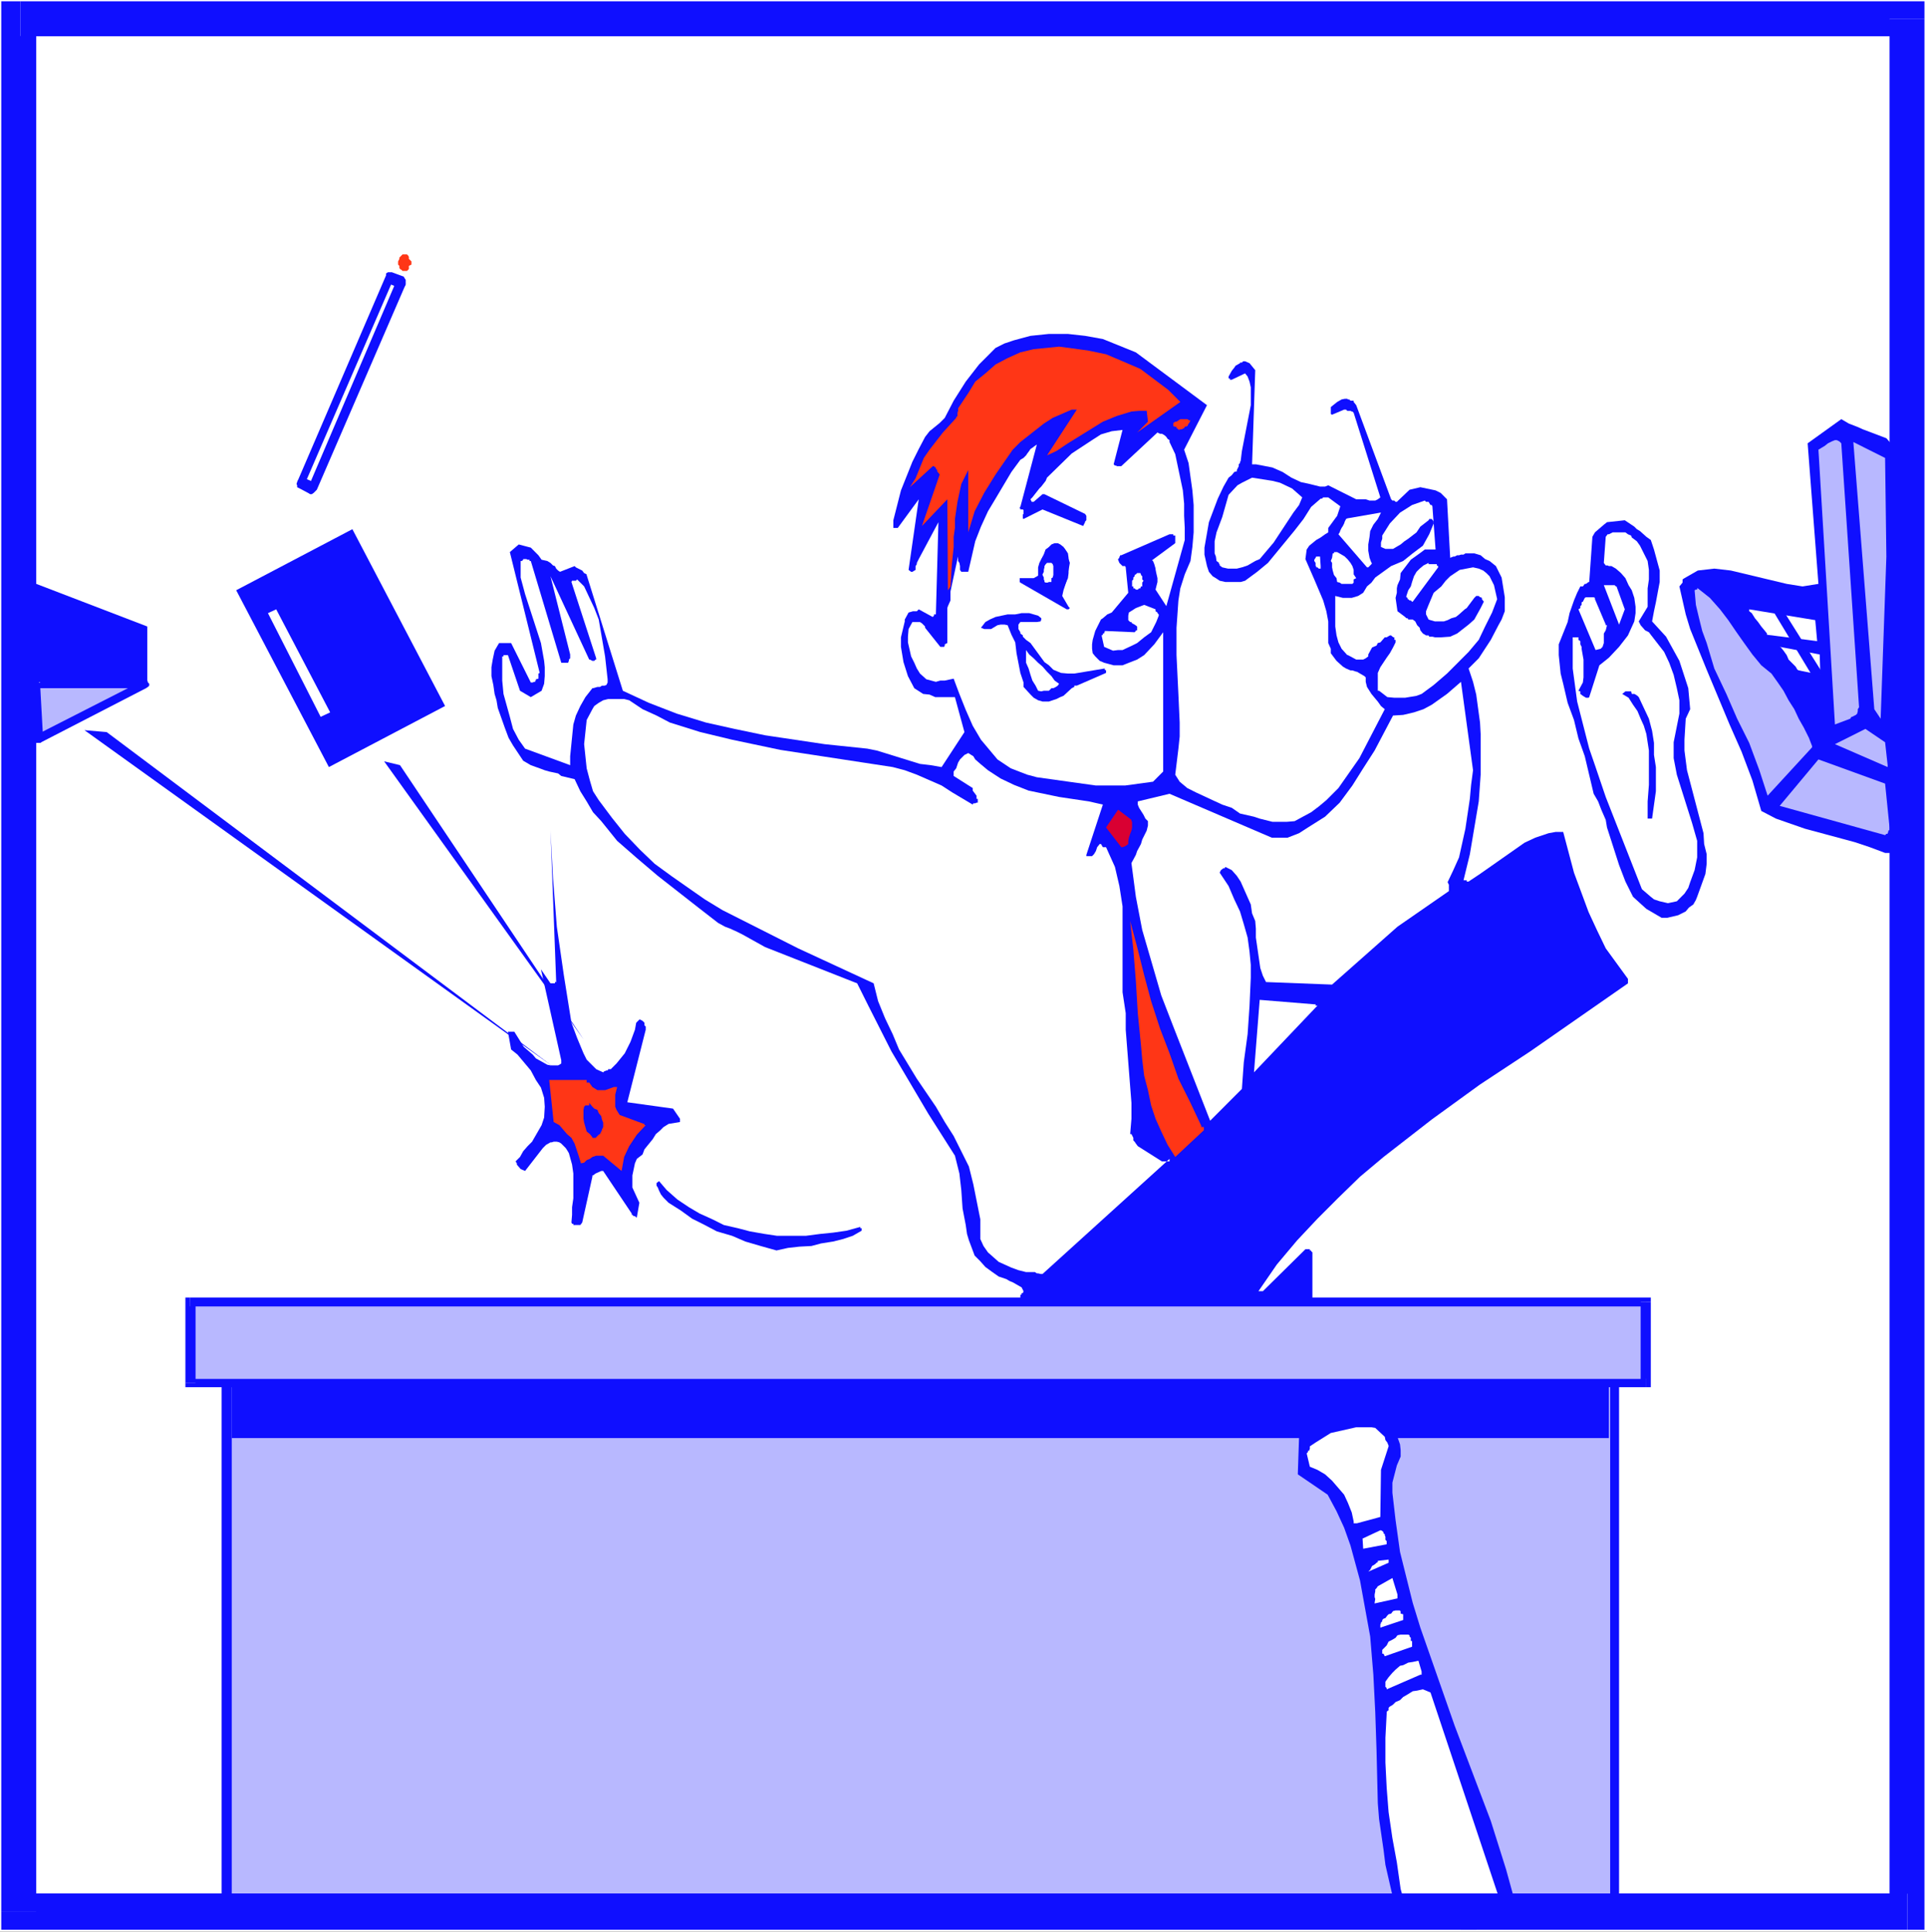 <?xml version="1.0" encoding="UTF-8" standalone="no"?>
<svg
   version="1.0"
   width="129.638mm"
   height="129.978mm"
   id="svg91"
   sodipodi:docname="Man Clearing Desk.wmf"
   xmlns:inkscape="http://www.inkscape.org/namespaces/inkscape"
   xmlns:sodipodi="http://sodipodi.sourceforge.net/DTD/sodipodi-0.dtd"
   xmlns="http://www.w3.org/2000/svg"
   xmlns:svg="http://www.w3.org/2000/svg">
  <rect width="100%" height="100%" fill="#333333" stroke="none"/>
  <sodipodi:namedview
     id="namedview91"
     pagecolor="#ffffff"
     bordercolor="#000000"
     borderopacity="0.25"
     inkscape:showpageshadow="2"
     inkscape:pageopacity="0.0"
     inkscape:pagecheckerboard="0"
     inkscape:deskcolor="#d1d1d1"
     inkscape:document-units="mm" />
  <defs
     id="defs1">
    <pattern
       id="WMFhbasepattern"
       patternUnits="userSpaceOnUse"
       width="6"
       height="6"
       x="0"
       y="0" />
  </defs>
  <path
     style="fill:#ffffff;fill-opacity:1;fill-rule:evenodd;stroke:none"
     d="M 0,491.254 H 489.971 V 0 H 0 Z"
     id="path1" />
  <path
     style="fill:#b8b8ff;fill-opacity:1;fill-rule:evenodd;stroke:none"
     d="M 57.473,341.144 H 410.543 V 487.049 H 57.473 Z"
     id="path2" />
  <path
     style="fill:#0f0fff;fill-opacity:1;fill-rule:evenodd;stroke:none"
     d="m 411.673,341.144 -1.13,-1.132 H 57.473 v 1.941 H 410.543 l -1.13,-0.809 h 2.26 v -1.132 h -1.13 z"
     id="path3" />
  <path
     style="fill:#0f0fff;fill-opacity:1;fill-rule:evenodd;stroke:none"
     d="m 410.543,488.504 1.13,-1.456 V 341.144 h -2.26 v 145.904 l 1.13,-0.809 v 2.265 h 1.13 v -1.456 z"
     id="path4" />
  <path
     style="fill:#0f0fff;fill-opacity:1;fill-rule:evenodd;stroke:none"
     d="m 56.343,487.049 1.13,1.456 H 410.543 v -2.265 H 57.473 l 1.453,0.809 h -2.583 v 1.456 h 1.13 z"
     id="path5" />
  <path
     style="fill:#0f0fff;fill-opacity:1;fill-rule:evenodd;stroke:none"
     d="m 57.473,340.012 -1.13,1.132 v 145.904 h 2.583 V 341.144 l -1.453,0.809 v -1.941 h -1.13 v 1.132 z"
     id="path6" />
  <path
     style="fill:#0f0fff;fill-opacity:1;fill-rule:evenodd;stroke:none"
     d="m 484.644,216.915 -1.614,-12.617 -0.646,-6.147 -0.807,-19.249 v -25.881 l 0.323,-12.941 v -25.719 l -1.13,-1.618 -1.13,-1.294 -5.973,-2.265 -1.453,-0.647 -2.099,-0.809 -1.937,-1.132 -8.556,6.147 2.744,35.748 -4.036,0.647 -4.036,-0.647 -14.207,-3.397 -4.197,-0.485 -4.197,0.485 -3.39,1.941 -0.484,0.324 v 0.324 0.324 0.162 l -0.807,0.971 0.807,3.559 0.807,3.559 1.13,3.72 4.197,10.352 5.812,13.911 3.067,6.956 2.744,7.279 2.26,7.764 3.713,1.941 3.229,1.132 4.197,1.456 12.592,3.397 3.875,1.294 3.875,1.456 h 1.453 l 1.453,0.485 h 0.484 l 0.484,0.324 h 1.453 z"
     id="path7" />
  <path
     style="fill:#b8b8ff;fill-opacity:1;fill-rule:evenodd;stroke:none"
     d="m 480.446,210.445 -1.13,-11.161 -16.951,-6.147 -9.848,11.808 26.799,7.441 0.323,-0.324 h 0.323 v -0.162 l 0.161,-0.324 v -0.324 l 0.323,-0.162 v -0.324 z"
     id="path8" />
  <path
     style="fill:#b8b8ff;fill-opacity:1;fill-rule:evenodd;stroke:none"
     d="m 479.962,194.593 -0.646,-5.823 -5.005,-3.397 -7.749,3.882 13.4,5.823 z"
     id="path9" />
  <path
     style="fill:#b8b8ff;fill-opacity:1;fill-rule:evenodd;stroke:none"
     d="m 479.639,141.537 -0.323,-25.072 -8.072,-4.044 5.328,67.938 1.614,2.426 z"
     id="path10" />
  <path
     style="fill:#b8b8ff;fill-opacity:1;fill-rule:evenodd;stroke:none"
     d="m 472.697,179.873 -4.52,-67.129 -0.484,-0.485 -0.646,-0.324 h -0.484 l -0.807,0.324 -0.969,0.485 -0.807,0.647 -0.807,0.485 -0.807,0.485 4.197,69.879 3.875,-1.456 0.323,-0.485 h 0.161 l 0.646,-0.324 0.323,-0.162 0.323,-0.324 0.161,-0.647 v -0.485 z"
     id="path11" />
  <path
     style="fill:#0f0fff;fill-opacity:1;fill-rule:evenodd;stroke:none"
     d="m 462.849,181.814 -1.614,-27.175 -24.862,-6.147 3.067,4.529 3.39,4.206 3.713,4.367 3.552,4.206 3.713,4.206 3.067,4.691 1.453,2.265 1.292,2.912 1.13,2.426 0.807,2.75 z"
     id="path12" />
  <path
     style="fill:#b8b8ff;fill-opacity:1;fill-rule:evenodd;stroke:none"
     d="m 460.75,189.74 -0.807,-2.103 -1.292,-2.588 -1.292,-2.265 -1.13,-2.426 -1.453,-2.265 -1.292,-2.426 -1.453,-2.103 -1.614,-2.265 -2.583,-2.103 -2.26,-2.75 -2.099,-2.912 -1.937,-2.75 -2.099,-3.073 -2.099,-2.75 -2.583,-2.912 -3.067,-2.426 h -0.161 v 0.324 h -0.323 l -0.323,0.162 0.323,3.72 0.807,3.397 0.807,3.235 1.13,3.073 1.937,6.47 3.067,6.47 2.744,6.309 3.067,6.147 2.583,6.956 2.099,6.47 11.301,-12.293 z"
     id="path13" />
  <path
     style="fill:#0f0fff;fill-opacity:1;fill-rule:evenodd;stroke:none"
     d="m 433.628,222.253 0.323,-2.588 v -2.426 l -0.646,-2.588 -0.161,-2.75 -4.197,-16.014 -0.646,-5.014 v -2.75 l 0.323,-5.338 1.13,-2.426 -0.484,-5.338 -2.26,-6.956 -3.39,-6.147 -3.552,-3.882 0.484,-2.588 0.484,-2.265 0.969,-5.176 v -2.912 l -1.453,-5.338 -0.807,-2.426 -1.13,-0.809 -1.614,-1.456 -0.807,-0.485 -0.646,-0.647 -2.422,-1.618 -4.52,0.485 -0.807,0.647 -2.26,1.941 -0.646,1.132 -0.807,11.485 h -0.161 l -0.646,0.485 h -0.323 l -0.484,0.647 h -0.323 -0.323 l -0.807,1.618 -0.807,1.941 -1.13,3.235 -0.484,2.265 -2.26,5.661 v 2.75 l 0.484,4.691 0.646,2.588 1.13,4.853 1.614,4.367 1.13,4.691 1.614,4.529 2.26,9.544 1.13,1.941 0.807,2.103 1.13,2.588 0.323,1.941 1.614,5.014 1.453,4.529 1.614,4.206 1.937,3.882 1.776,1.618 1.614,1.456 1.937,1.132 1.937,1.132 h 1.453 l 2.744,-0.647 1.937,-0.971 0.807,-0.971 1.13,-0.809 0.646,-1.132 0.323,-0.809 0.646,-1.779 z"
     id="path14" />
  <path
     style="fill:#ffffff;fill-opacity:1;fill-rule:evenodd;stroke:none"
     d="m 431.53,218.048 v -4.206 l -1.292,-4.529 -3.875,-12.293 -0.807,-4.206 v -4.044 l 1.453,-7.279 v -3.397 l -0.646,-3.073 -0.807,-3.397 -1.13,-3.073 -1.292,-2.75 -3.39,-4.367 -0.484,-0.647 -0.969,-0.485 -1.13,-1.294 -0.484,-0.971 2.26,-3.72 v -4.691 l 0.323,-2.265 v -2.426 l -0.323,-2.265 -0.969,-1.941 -0.969,-1.941 -0.807,-1.132 -1.292,-0.971 -0.161,-0.485 -0.807,-0.324 -0.646,-0.485 h -0.807 -1.614 -0.807 l -0.969,0.485 h -0.323 l -0.484,0.647 -0.484,6.632 0.484,0.647 h 0.484 l 0.323,0.162 h 0.646 l 1.13,0.647 1.292,1.132 1.13,1.294 0.807,1.779 0.807,1.294 0.646,1.941 0.323,2.265 v 1.618 l -0.323,2.103 -1.614,3.559 -2.26,2.912 -2.583,2.75 -2.422,1.941 -2.583,8.088 -0.161,0.162 h -0.646 l -0.807,-0.485 -0.646,-0.485 v -0.647 l -0.484,-0.162 1.13,-2.103 0.161,-1.294 v -4.529 l -0.484,-2.75 v -0.485 l -0.323,-0.647 v -0.324 -0.162 -0.324 l -0.484,-0.324 v -0.647 h -0.323 -0.484 -0.646 v 7.926 l 1.13,8.411 3.067,11.97 1.453,4.206 2.744,8.088 9.202,23.455 2.26,1.941 0.807,0.647 1.453,0.485 2.099,0.485 2.26,-0.485 1.937,-1.941 0.969,-1.456 0.484,-1.456 1.13,-3.073 z"
     id="path15" />
  <path
     style="fill:#0f0fff;fill-opacity:1;fill-rule:evenodd;stroke:none"
     d="m 421.036,201.225 v -3.073 -3.073 l -0.484,-3.073 v -3.073 l -0.484,-3.073 -0.807,-3.073 -1.292,-2.75 -1.292,-2.75 -0.323,-0.324 -0.484,-0.324 -0.323,-0.162 h -0.646 l -0.161,-0.647 h -0.807 -0.646 l -0.807,0.647 1.614,0.971 1.13,1.779 1.13,1.618 0.807,1.941 0.807,1.779 0.646,2.103 0.323,2.103 0.323,2.103 v 4.206 4.529 l -0.323,4.206 v 4.367 h 0.323 0.161 0.323 0.323 z"
     id="path16" />
  <path
     style="fill:#0f0fff;fill-opacity:1;fill-rule:evenodd;stroke:none"
     d="m 413.933,249.752 v -0.809 l -5.65,-7.764 -2.26,-4.691 -2.099,-4.529 -3.713,-10.029 -2.744,-10.352 h -1.937 l -1.776,0.324 -3.39,1.132 -2.744,1.294 -11.301,7.926 -2.906,1.941 h -0.484 v -0.324 h -0.807 l 1.614,-6.632 2.26,-13.426 0.484,-6.794 v -10.352 l -0.161,-2.912 -0.969,-7.117 -0.807,-3.235 -1.13,-3.397 2.583,-2.588 3.067,-4.691 1.937,-3.72 0.807,-1.456 0.807,-2.103 v -1.618 -1.941 l -0.807,-5.014 -1.453,-2.912 -1.614,-1.294 -1.13,-0.485 -1.13,-0.971 -1.614,-0.485 h -2.26 l -0.484,0.324 h -0.646 l -0.484,0.162 h -0.484 l -0.646,0.324 h -0.323 l -0.807,0.324 -0.807,-14.882 -1.614,-1.618 -1.292,-0.647 -3.875,-0.809 -2.744,0.647 -3.229,3.073 h -0.323 l -0.323,-0.324 h -0.484 l -0.323,-0.324 -8.879,-23.94 -0.646,-0.809 v -0.324 h -0.807 l -0.323,-0.324 h -0.323 l -0.161,-0.162 h -0.646 l -0.807,0.162 -1.13,0.647 -1.614,1.294 v 0.971 0.809 l 0.323,0.162 3.067,-1.294 h 0.484 l 0.323,0.324 h 0.807 l 0.323,0.162 h 0.161 l 0.323,0.324 6.78,21.514 -0.646,0.485 -0.646,0.324 h -1.453 l -0.969,-0.324 h -2.422 l -7.103,-3.559 -0.807,0.324 h -1.292 l -2.583,-0.647 -2.26,-0.485 -2.422,-1.132 -2.26,-1.456 -2.583,-1.132 -4.197,-0.809 h -0.969 l 0.807,-23.94 -1.453,-1.779 -1.13,-0.485 h -0.484 l -0.323,0.324 h -0.484 v 0.162 l -1.13,0.647 -0.323,0.485 -0.646,0.809 -0.807,1.456 v 0.485 h 0.323 v 0.324 h 0.484 l 3.39,-1.618 0.646,0.809 0.484,1.294 0.323,1.456 v 4.529 l -2.26,11.646 -0.323,2.588 -0.161,0.162 v 0.324 l -0.323,0.324 v 0.485 l -0.484,0.971 v 0.324 l -0.646,0.162 -0.646,0.809 -0.807,0.647 -1.292,2.265 -1.453,3.073 -2.26,5.985 -1.13,6.47 v 1.779 l 0.646,2.912 0.484,1.456 0.969,1.132 0.807,0.485 0.969,0.647 1.453,0.324 h 3.875 l 1.13,-0.324 3.067,-2.265 2.744,-2.265 4.52,-5.5 2.26,-2.75 2.26,-2.912 1.937,-3.073 2.422,-2.103 h 0.323 l 0.323,-0.324 h 1.292 l 3.067,2.265 -0.807,2.426 -0.484,0.647 -1.776,2.426 v 1.132 l -0.807,0.485 -1.13,0.809 -1.13,0.647 -1.776,1.456 -0.646,0.971 -0.323,2.426 2.26,5.176 2.26,5.338 0.807,2.75 0.484,2.588 v 3.073 2.426 l 0.646,1.456 v 1.132 l 1.453,1.941 1.614,1.456 0.807,0.485 1.13,0.485 h 0.484 l 0.969,0.324 h 0.161 l 1.937,1.132 0.323,0.324 v 1.132 l 0.323,1.294 1.13,1.779 0.807,0.971 0.807,0.971 0.807,1.132 0.969,0.809 -6.458,12.455 -5.328,7.603 -3.067,3.073 -1.937,1.618 -1.937,1.456 -4.197,2.265 -1.937,0.162 h -3.713 l -3.229,-0.809 -1.453,-0.485 -3.552,-0.809 -2.099,-1.456 -2.422,-0.809 -6.619,-3.073 -2.26,-1.132 -1.937,-1.618 -1.13,-1.779 0.807,-6.632 0.323,-3.073 v -3.559 l -0.323,-7.117 -0.484,-10.029 v -6.956 l 0.484,-6.956 0.484,-3.073 1.13,-3.559 1.453,-3.397 0.484,-3.559 0.323,-3.72 v -6.956 l -0.323,-3.72 -0.969,-6.956 -1.13,-3.397 5.812,-11.323 -18.081,-13.426 -8.395,-3.397 -4.52,-0.809 -4.359,-0.485 h -4.843 l -4.682,0.485 -4.197,1.132 -2.422,0.809 -2.26,1.132 -4.197,4.206 -3.39,4.367 -3.067,4.853 -2.26,4.367 -1.292,1.294 -2.583,2.103 -1.13,1.456 -1.614,3.073 -1.614,3.235 -2.906,7.279 -1.937,7.603 v 1.618 0.324 h 1.13 l 5.328,-7.279 -2.583,17.955 0.646,0.485 h 0.323 l 0.807,-0.485 v -0.971 l 0.323,-0.485 v -0.324 l 0.484,-0.971 5.005,-9.382 -0.646,23.455 h -0.484 v 0.324 l -0.323,0.324 -3.552,-1.941 -0.484,0.485 h -0.969 l -1.13,0.324 -0.969,1.779 v 0.485 l -0.969,4.044 v 2.426 l 0.646,3.882 1.13,3.559 1.614,3.073 2.26,1.456 1.614,0.162 1.453,0.647 h 5.005 l 2.422,8.897 -5.812,8.897 -2.744,-0.485 -2.744,-0.324 -10.978,-3.397 -2.422,-0.485 -10.816,-1.132 -7.588,-1.132 -7.588,-1.132 -7.749,-1.618 -7.265,-1.618 -7.426,-2.265 -7.103,-2.75 -6.619,-3.073 -9.202,-29.44 v -0.162 l -0.646,-0.324 -0.484,-0.647 -1.614,-0.809 -0.323,-0.324 -3.713,1.456 -0.484,-0.324 -0.484,-0.485 -0.323,-0.647 -0.484,-0.162 -0.646,-0.647 -0.807,-0.485 -1.453,-0.324 -0.807,-1.132 -0.807,-0.809 -1.13,-1.132 -3.067,-0.809 -2.26,1.941 7.588,30.734 -0.323,0.162 v 0.647 0.324 0.324 l -0.646,0.162 v 0.324 h -0.161 v 0.324 h -0.323 l -0.323,0.162 h -0.484 l -5.005,-10.029 h -3.067 l -1.13,1.941 -0.484,2.265 -0.323,1.941 v 2.265 l 0.484,2.265 0.323,2.265 0.484,1.618 0.323,1.941 1.776,5.014 0.969,2.588 1.13,1.941 2.583,3.882 1.937,1.132 2.26,0.809 1.292,0.485 1.13,0.324 2.26,0.485 0.807,0.647 3.39,0.809 1.453,3.073 1.614,2.588 1.614,2.75 2.099,2.265 4.036,5.014 5.005,4.367 5.328,4.529 10.332,8.088 5.005,3.882 1.776,0.971 1.292,0.485 1.776,0.809 1.292,0.647 5.812,3.235 23.409,9.22 2.906,5.823 5.812,11.485 9.364,15.852 6.78,10.676 1.13,4.529 0.484,4.206 0.323,4.691 0.807,4.206 0.323,2.265 0.484,1.618 1.453,3.882 1.453,1.456 1.292,1.456 1.776,1.294 1.614,1.132 1.937,0.647 0.807,0.485 0.807,0.324 2.26,1.294 0.484,0.971 -0.161,0.485 h -0.323 v 0.324 l -0.323,0.162 v 1.132 l 0.807,0.809 0.646,0.324 v 0.324 l 1.13,0.485 56.827,-1.132 14.852,-0.485 v -12.293 l -0.323,-0.324 v -0.162 h -0.323 v -0.324 h -1.13 l -10.816,10.676 h -0.807 -0.323 l 4.682,-6.794 5.166,-6.147 5.166,-5.5 5.328,-5.338 5.489,-5.338 5.973,-5.014 12.269,-9.544 12.269,-8.897 12.754,-8.411 24.862,-17.308 z"
     id="path17" />
  <path
     style="fill:#ffffff;fill-opacity:1;fill-rule:evenodd;stroke:none"
     d="m 413.126,154.963 -2.099,-5.823 h -0.161 l -0.323,-0.324 h -0.484 -0.323 -0.646 -0.484 -0.323 -0.484 l 3.875,10.029 z"
     id="path18" />
  <path
     style="fill:#0f0fff;fill-opacity:1;fill-rule:evenodd;stroke:none"
     d="m 409.735,248.943 -4.036,-5.014 -0.969,-1.618 -2.26,-4.206 -1.937,-4.206 -1.13,-4.691 -1.614,-4.529 -2.906,-9.22 h -1.453 l -1.614,0.324 -2.744,1.456 -2.583,2.265 -1.614,0.809 -1.453,0.971 -2.099,1.456 -2.583,1.456 -8.879,6.632 -2.26,1.456 -6.458,4.206 -3.875,2.75 -7.265,6.47 -7.265,6.632 -6.942,6.956 -1.614,2.265 -1.614,1.618 -1.776,1.941 -1.614,1.941 -1.937,1.779 -3.067,3.882 -1.453,1.941 v 0.647 h -0.323 -0.161 v 0.162 l -0.807,0.971 h -0.323 l -2.26,3.559 -6.458,6.309 -12.754,12.293 -12.754,11.808 -13.722,11.485 -6.458,5.5 48.271,1.456 9.686,-11.97 3.39,-3.882 7.588,-7.603 15.498,-14.558 8.072,-6.632 16.144,-12.293 4.843,-2.75 16.467,-10.676 4.359,-2.75 8.395,-5.661 v -0.324 l 0.323,-0.162 z"
     id="path19" />
  <path
     style="fill:#ffffff;fill-opacity:1;fill-rule:evenodd;stroke:none"
     d="m 408.282,158.845 -2.744,-6.47 v -0.324 l -0.323,-0.162 h -0.323 -0.161 -0.323 -0.323 -0.161 -0.646 l -0.323,0.162 -0.323,0.647 -0.161,0.324 -0.323,0.162 v 0.647 l -0.323,0.324 v 0.485 l -0.484,0.324 4.359,10.352 1.292,-0.324 0.484,-0.485 0.323,-0.971 v -0.809 -0.647 -0.971 l 0.484,-0.809 0.323,-1.294 h -0.323 z"
     id="path20" />
  <path
     style="fill:#ffffff;fill-opacity:1;fill-rule:evenodd;stroke:none"
     d="m 380.676,152.375 -0.807,-3.559 -1.13,-2.265 -0.807,-0.809 -0.807,-0.647 -1.13,-0.485 -1.453,-0.324 -3.39,0.647 -2.422,1.618 -1.13,1.132 -1.13,1.456 -1.937,1.618 -1.292,3.073 -0.646,1.618 v 0.809 l 0.646,1.294 0.484,0.162 1.13,0.324 h 2.26 l 0.969,-0.324 0.969,-0.485 1.13,-0.324 0.807,-0.647 1.453,-1.294 0.484,-0.324 1.937,-2.588 0.484,-0.485 h 0.646 l 0.323,0.324 h 0.161 l 0.323,0.162 v 0.324 l 0.484,0.647 -0.807,1.618 -1.614,2.912 -1.453,1.294 -2.906,2.265 -1.776,0.809 -2.26,0.162 h -0.484 -1.13 l -0.646,-0.162 h -0.807 l -0.161,-0.324 h -0.646 l -0.807,-0.485 -0.646,-0.809 -0.161,-0.647 -0.646,-0.647 -0.484,-0.971 -0.646,-0.485 h -1.13 l -0.161,-0.324 h -0.323 l -0.323,-0.324 -1.292,-0.971 -0.646,-0.485 -0.484,-3.397 0.323,-1.294 v -1.132 l 0.161,-0.809 0.646,-1.456 0.161,-1.618 2.583,-3.397 2.26,-1.618 1.292,-0.971 h 2.744 l -0.807,-10.999 -0.161,-0.324 h -0.323 l -0.484,-0.809 h -0.646 l -0.323,-0.324 -3.229,1.132 -3.067,1.941 -2.583,2.75 -1.937,3.073 v 0.809 l -0.323,0.971 v 1.132 l 1.13,0.485 h 1.937 l 1.937,-1.132 0.969,-0.809 0.969,-0.647 2.099,-1.618 0.969,-1.456 2.099,-1.618 0.161,-0.324 h 0.646 l 0.484,0.647 v 0.485 l -1.13,2.75 -0.807,1.456 -0.807,1.456 -2.583,1.941 -2.422,1.941 -3.067,1.294 -4.036,2.912 -0.969,1.294 -1.13,0.971 -0.969,1.618 -1.292,0.809 -1.614,0.485 h -2.26 l -1.937,-0.485 v 7.764 l 0.323,2.265 0.484,1.779 0.807,1.618 1.453,1.618 h 0.161 l 2.099,1.132 h 1.776 l 0.646,-0.324 0.646,-0.485 v -0.485 l 0.969,-1.779 1.13,-0.485 0.323,-0.647 0.646,-0.162 1.13,-1.294 h 0.484 l 0.807,-0.485 h 0.323 l 0.323,0.324 h 0.161 v 0.162 h 0.323 v 0.647 h 0.323 v 0.647 l -0.646,1.294 -0.807,1.456 -0.807,1.132 -1.614,2.426 -0.646,1.456 v 1.456 2.103 0.324 0.647 h 0.323 l 2.099,1.618 1.776,0.162 h 2.744 l 2.906,-0.485 1.292,-0.485 3.067,-2.265 3.39,-2.912 2.744,-2.75 2.744,-2.75 2.583,-3.073 1.614,-3.397 1.776,-3.559 z"
     id="path21" />
  <path
     style="fill:#ffffff;fill-opacity:1;fill-rule:evenodd;stroke:none"
     d="m 374.541,195.887 -3.067,-22.484 -3.552,3.073 -3.875,2.75 -2.099,1.132 -2.422,0.809 -2.744,0.647 -2.583,0.162 -4.682,8.897 -2.906,4.529 -2.744,4.367 -3.229,4.367 -3.713,3.559 -4.359,2.75 -2.26,1.456 -2.906,1.132 h -4.036 l -25.992,-11.161 -8.072,1.941 v 0.809 l 0.323,0.809 1.13,1.779 0.484,0.971 0.646,0.647 v 1.132 l -0.323,1.294 -1.13,2.265 -0.323,1.132 -0.969,1.779 -0.323,0.971 -1.13,2.103 1.13,8.573 1.614,8.411 4.843,16.661 3.067,7.926 9.364,23.94 8.072,-8.088 0.484,-6.794 0.969,-7.117 0.484,-7.117 0.323,-7.279 v -3.235 l -0.323,-3.397 -0.484,-3.559 -0.969,-3.397 -0.969,-3.235 -1.453,-3.073 -1.453,-3.397 -2.26,-3.397 0.323,-0.647 0.646,-0.485 h 0.323 l 0.161,-0.324 1.614,0.809 1.292,1.456 0.969,1.456 2.583,5.823 0.323,2.265 0.807,1.941 0.161,1.941 v 2.265 l 1.13,7.764 0.646,1.941 0.807,1.618 16.79,0.647 16.628,-14.72 13.077,-9.058 v -1.618 l -0.323,-0.647 1.453,-3.073 1.453,-3.235 1.614,-7.279 1.13,-7.603 0.323,-3.559 z"
     id="path22" />
  <path
     style="fill:#ffffff;fill-opacity:1;fill-rule:evenodd;stroke:none"
     d="m 365.016,143.478 h -0.161 -0.323 -0.323 -0.161 -0.323 -0.484 v -0.324 l -1.292,0.647 -0.969,0.809 -0.807,0.809 -0.646,1.132 -0.484,1.456 -0.323,1.132 -0.646,0.971 -0.484,1.456 v 0.324 l 0.323,0.162 v 0.324 h 0.161 l 0.323,0.324 h 0.323 l 0.323,0.324 h 0.161 l 6.458,-8.735 v -0.324 l -0.323,-0.162 v -0.324 z"
     id="path23" />
  <path
     style="fill:#ffffff;fill-opacity:1;fill-rule:evenodd;stroke:none"
     d="m 350.971,130.376 -8.395,1.456 -0.323,0.162 -0.323,0.647 -0.161,0.485 -0.323,0.647 -0.323,0.485 -0.323,0.647 -0.161,0.485 -0.323,0.485 7.265,8.411 h 0.323 l 0.323,-0.324 0.161,-0.162 0.323,-0.324 0.161,-0.324 h -0.161 l -0.484,-1.294 -0.323,-1.779 v -1.618 l 0.323,-1.941 0.161,-1.456 0.807,-1.618 1.13,-1.456 0.807,-1.618 z"
     id="path24" />
  <path
     style="fill:#ffffff;fill-opacity:1;fill-rule:evenodd;stroke:none"
     d="m 344.836,147.037 -0.646,-0.971 v -1.132 l -0.323,-0.971 -0.484,-0.809 -0.646,-0.809 -0.807,-0.809 -0.807,-0.485 -1.13,-0.647 h -0.161 -0.323 -0.323 v 0.324 h -0.323 l -0.161,1.132 -0.323,0.809 0.323,0.485 v 1.132 l 0.161,0.809 0.323,1.132 0.646,0.809 0.161,0.971 0.646,0.162 0.484,0.324 h 0.646 0.484 0.484 0.646 0.484 l 0.323,-0.324 v -0.162 -0.324 -0.324 z"
     id="path25" />
  <path
     style="fill:#ffffff;fill-opacity:1;fill-rule:evenodd;stroke:none"
     d="m 335.796,143.963 -0.161,-2.426 h -0.646 -0.323 l -0.161,0.324 -0.323,0.485 v 0.324 l 0.323,0.485 v 0.647 0.162 h 0.161 v 0.324 h 0.323 l 0.323,0.324 h 0.323 0.161 z"
     id="path26" />
  <path
     style="fill:#ffffff;fill-opacity:1;fill-rule:evenodd;stroke:none"
     d="m 334.181,255.413 -13.884,-1.132 -1.453,18.44 16.144,-16.984 h -0.323 -0.161 v -0.324 z"
     id="path27" />
  <path
     style="fill:#0f0fff;fill-opacity:1;fill-rule:evenodd;stroke:none"
     d="m 331.437,328.042 -0.646,-5.338 -0.969,0.324 -0.969,0.485 -0.807,0.485 -0.807,0.971 -0.646,0.809 -0.484,0.809 -0.807,0.809 -0.807,0.971 6.942,0.485 v -0.485 z"
     id="path28" />
  <path
     style="fill:#ffffff;fill-opacity:1;fill-rule:evenodd;stroke:none"
     d="m 331.114,126.494 -2.583,-2.265 -3.067,-1.456 -1.937,-0.485 -5.166,-0.809 -2.583,1.294 -1.13,0.647 -2.26,2.426 -1.614,5.661 -1.453,3.882 -0.484,2.265 v 3.073 l 0.323,0.809 0.161,1.132 0.646,0.485 v 0.324 h 0.161 v 0.324 l 0.646,0.485 1.453,0.324 h 2.26 l 1.292,-0.324 1.453,-0.485 1.937,-1.132 1.13,-0.485 3.552,-4.206 5.005,-7.603 1.453,-1.941 z"
     id="path29" />
  <path
     style="fill:#ffffff;fill-opacity:1;fill-rule:evenodd;stroke:none"
     d="m 297.373,294.72 v 0.647 h -1.937 l -6.135,-3.882 -0.484,-0.647 -0.323,-0.485 -0.323,-0.324 v -0.647 l -0.484,-0.971 h -0.323 l 0.323,-3.882 v -4.044 l -1.453,-18.602 v -4.206 l -0.807,-5.338 v -5.338 -16.499 l -0.807,-5.176 -1.13,-4.853 -2.26,-5.014 h -0.484 -0.323 l -0.484,-0.809 h -0.323 l -0.646,0.809 -0.323,0.971 -0.484,0.809 -0.484,0.485 h -1.453 v -0.324 l 4.197,-12.779 -3.552,-0.809 -7.588,-1.132 -3.875,-0.809 -3.875,-0.809 -3.713,-1.456 -3.39,-1.618 -3.229,-2.103 -1.937,-1.618 -1.292,-1.132 -0.484,-0.809 -1.292,-0.809 -0.969,0.485 -1.13,1.132 -0.484,0.809 -0.484,1.456 -0.646,0.809 v 1.132 l 4.843,3.073 v 0.647 l 0.969,1.294 v 0.809 h 0.323 v 0.971 h -0.323 l -0.323,0.162 h -0.484 l -0.161,0.324 -5.166,-3.073 -2.744,-1.779 -6.296,-2.75 -3.067,-1.132 -3.067,-0.809 -28.575,-4.367 -12.269,-2.588 -8.072,-1.941 -7.749,-2.426 -3.39,-1.779 -3.552,-1.618 -3.39,-2.265 -1.292,-0.324 h -4.036 l -1.292,0.324 -1.13,0.647 -1.13,0.809 -0.484,0.809 -1.453,2.75 -0.323,3.073 -0.323,3.073 0.646,6.147 0.807,3.073 0.807,2.75 1.453,2.265 3.39,4.529 3.229,4.044 3.875,4.044 3.713,3.559 4.197,3.073 8.556,5.985 4.52,2.75 19.211,9.705 19.211,8.897 1.13,4.529 1.776,4.367 1.937,4.044 1.614,3.882 4.52,7.441 4.843,7.117 2.26,3.882 2.26,3.559 3.875,7.764 1.13,4.529 1.776,8.897 v 5.014 l 0.807,1.779 1.13,1.618 2.744,2.426 3.229,1.456 1.776,0.647 1.937,0.485 h 2.26 l 0.484,0.324 h 0.323 l 0.646,0.162 h 0.484 z"
     id="path30" />
  <path
     style="fill:#ff3616;fill-opacity:1;fill-rule:evenodd;stroke:none"
     d="m 298.826,294.235 7.265,-6.794 v -0.162 -0.324 -0.324 h -0.646 v -0.324 l -2.744,-5.823 -3.067,-6.147 -2.26,-6.47 -2.422,-6.309 -2.26,-6.956 -1.776,-6.632 -1.776,-7.117 -1.776,-6.632 0.807,7.279 0.646,8.088 0.484,8.088 0.807,8.088 0.323,3.72 0.484,4.044 0.969,3.72 0.807,3.882 1.13,3.397 1.453,3.235 1.614,3.397 z"
     id="path31" />
  <path
     style="fill:#ff3616;fill-opacity:1;fill-rule:evenodd;stroke:none"
     d="m 302.378,106.921 -0.484,-0.324 h -0.646 -0.484 -0.646 l -0.484,0.324 -0.484,0.324 h -0.323 l -0.484,0.324 v 0.485 0.324 l 0.484,0.162 h 0.323 v 0.324 l 0.484,0.324 v 0.162 l 0.484,-0.162 h 0.323 l 0.646,-0.324 0.161,-0.324 0.646,-0.162 0.323,-0.647 0.161,-0.162 0.323,-0.647 z"
     id="path32" />
  <path
     style="fill:#ff3616;fill-opacity:1;fill-rule:evenodd;stroke:none"
     d="m 241.03,151.08 v -0.971 l 0.646,-0.971 0.323,-5.338 0.484,-4.691 v -2.588 l 0.323,-2.265 v -2.265 l 0.646,-4.367 0.969,-4.529 1.776,-3.559 v 15.852 l 1.614,-5.338 2.422,-4.691 2.906,-4.691 4.359,-6.309 1.937,-1.941 5.973,-4.691 2.26,-1.456 4.843,-2.103 h 1.292 l -7.588,11.646 2.422,-1.132 2.906,-1.941 8.879,-5.5 3.552,-1.456 3.713,-1.132 1.937,-0.162 h 1.937 l 0.323,2.75 -2.744,2.75 10.978,-7.764 -3.067,-3.073 -7.103,-5.338 -4.52,-1.941 -4.197,-1.779 -4.682,-0.971 -7.265,-0.971 -6.458,0.647 -3.39,0.809 -3.229,1.456 -3.067,1.618 -2.583,2.265 -2.583,2.103 -1.776,2.912 -2.583,3.882 v 0.647 l -0.161,0.485 v 0.809 l -0.323,0.324 v 0.162 l -3.39,3.72 -3.39,4.367 -1.453,2.103 -2.099,5.176 -1.453,2.265 5.812,-5.338 h 0.323 l 0.323,0.324 h 0.161 v 0.324 l 0.323,0.324 v 0.324 l 0.646,0.809 -4.52,13.102 6.458,-6.794 z"
     id="path33" />
  <path
     style="fill:#ffffff;fill-opacity:1;fill-rule:evenodd;stroke:none"
     d="m 240.869,154.639 v 8.411 0.324 0.162 l -0.646,0.324 v 0.324 l -0.161,0.324 h -0.969 l -3.875,-4.853 v -0.324 l -0.807,-0.809 -0.484,-0.324 h -1.937 l -0.969,1.779 -0.161,1.941 v 1.456 l 0.807,3.559 0.807,1.618 0.646,1.456 0.807,1.294 1.614,1.456 2.422,0.647 1.13,-0.324 h 1.13 l 2.26,-0.485 1.453,3.882 1.614,4.044 1.776,4.044 2.099,3.559 4.197,5.014 3.39,2.265 4.197,1.618 2.422,0.647 15.014,2.103 h 7.426 l 7.103,-0.971 2.583,-2.588 v -35.425 l -2.26,3.073 -2.583,2.75 -1.776,1.132 -2.099,0.809 -1.614,0.647 h -2.26 l -2.422,-0.647 -1.13,-0.485 -0.646,-0.647 -0.484,-0.485 -0.646,-0.809 -0.161,-1.132 v -1.132 l 0.161,-1.132 0.646,-2.265 1.453,-2.912 0.484,-0.324 1.13,-0.971 1.13,-0.485 4.197,-5.014 -0.646,-6.47 -0.161,-0.324 h -0.646 l -0.807,-0.809 -0.323,-0.809 v -0.162 l 0.323,-0.324 v -0.324 h 0.161 v -0.324 h 0.323 l 12.269,-5.338 h 0.969 v 0.324 h 0.484 v 1.941 l -6.135,4.529 0.484,0.485 0.646,1.779 0.484,2.103 v 0.971 l -0.484,1.941 2.744,4.206 4.682,-16.823 v -3.073 l -0.161,-3.073 v -3.073 l -0.323,-3.397 -0.646,-3.073 -1.292,-6.147 -1.453,-3.073 v -0.485 l -0.484,-0.324 -0.323,-0.485 -0.323,-0.324 -0.484,-0.324 -0.323,-0.162 h -0.484 l -0.646,-0.324 -9.202,8.573 h -1.13 l -0.161,-0.162 h -0.323 l -0.323,-0.324 2.26,-8.735 -2.744,0.324 -2.744,0.809 -2.26,1.456 -5.166,3.397 -6.296,6.147 -0.323,0.809 -1.13,1.456 -0.484,0.485 -1.776,2.265 -0.484,0.485 0.323,0.647 h 0.484 l 2.26,-1.941 h 0.484 l 10.332,5.014 0.323,0.485 v 1.132 l -0.323,0.324 v 0.162 l -0.484,0.971 -10.332,-4.206 -4.843,2.426 -0.161,-0.162 v -0.971 l 0.161,-0.162 v -0.971 l -0.161,-0.162 h -0.323 -0.323 v -0.647 h -0.161 v 0.647 l 4.359,-16.499 -0.484,0.324 -0.646,0.485 -0.484,0.324 -0.323,0.485 -0.484,0.647 -0.323,0.485 -0.646,0.647 -0.807,0.485 -2.26,3.073 -4.036,6.794 -1.937,3.235 -1.776,3.882 -1.453,3.72 -1.776,7.764 h -1.776 l -0.323,-0.485 v -0.971 l -0.161,-0.809 -0.323,-0.485 v -1.132 l -0.161,0.647 -1.292,5.985 -0.484,2.265 v 2.265 l -0.646,1.456 z"
     id="path34" />
  <path
     style="fill:#ffffff;fill-opacity:1;fill-rule:evenodd;stroke:none"
     d="m 294.628,156.58 v -0.324 l -0.323,-0.324 v -0.162 l -0.484,-0.324 v -0.485 l -2.906,-1.132 -2.099,0.809 -1.776,1.132 -0.161,0.809 v 1.132 l 0.484,0.485 h 0.323 l 0.161,0.324 0.646,0.324 0.646,0.485 v 0.971 h -0.323 v 0.162 l -0.323,0.324 -7.588,-0.324 v 0.324 h -0.161 v 0.324 h -0.323 v 0.324 l -0.323,0.162 0.646,2.912 2.26,0.971 1.292,-0.162 h 1.13 l 2.422,-1.132 1.292,-0.647 1.776,-1.456 1.776,-1.294 1.292,-2.588 z"
     id="path35" />
  <path
     style="fill:#d90032;fill-opacity:1;fill-rule:evenodd;stroke:none"
     d="m 287.848,210.445 v -0.162 -0.324 -0.324 -0.324 -0.324 l -0.161,-0.162 v -0.324 l -3.39,-2.588 -3.067,4.529 3.875,5.014 h 0.323 l 0.807,-0.324 0.646,-0.485 v -0.809 l 0.161,-0.809 0.323,-0.971 0.323,-0.809 z"
     id="path36" />
  <path
     style="fill:#0f0fff;fill-opacity:1;fill-rule:evenodd;stroke:none"
     d="m 281.229,170.815 v -0.324 l -0.323,-0.162 v -0.324 l -7.749,1.294 h -1.614 l -1.776,-0.162 -1.937,-0.809 -1.13,-1.132 -1.13,-0.809 -3.552,-4.853 -1.13,-0.809 -0.807,-0.809 v -0.324 l -0.646,-0.485 v -0.324 l -0.484,-0.809 v -1.132 l 0.484,-0.647 h 4.197 l 0.969,-0.162 0.161,-0.485 v -0.324 l -0.807,-0.647 -2.26,-0.647 h -1.937 l -1.614,0.324 h -1.937 l -3.067,0.647 -1.453,0.647 -1.13,0.647 -1.13,1.456 0.807,0.324 h 1.776 l 1.614,-0.971 0.807,-0.162 h 0.969 l 0.807,0.162 0.969,2.426 0.969,1.941 0.323,2.75 0.969,5.014 0.807,2.426 v 1.132 l 1.776,1.941 0.807,0.809 1.13,0.647 1.13,0.324 h 1.614 l 1.937,-0.647 0.969,-0.485 0.807,-0.324 2.099,-1.941 0.646,-0.324 v -0.324 h 0.646 l 7.426,-3.235 z"
     id="path37" />
  <path
     style="fill:#0f0fff;fill-opacity:1;fill-rule:evenodd;stroke:none"
     d="m 271.704,154.316 -1.614,-2.75 0.323,-1.456 0.323,-0.971 0.484,-1.456 0.807,-4.529 -0.323,-0.971 -0.484,-1.456 v -0.324 l -0.484,-0.647 v -0.162 l -0.323,-0.324 v -0.162 h -2.583 l -0.484,0.162 h -0.646 l -0.807,0.485 -0.484,1.294 -0.646,1.294 v 0.809 l -0.161,0.647 v 1.618 l -0.323,0.809 -1.453,0.809 h -3.552 v 0.971 l 0.161,0.162 11.785,6.794 h 0.484 l 0.323,-0.324 z"
     id="path38" />
  <path
     style="fill:#ffffff;fill-opacity:1;fill-rule:evenodd;stroke:none"
     d="m 269.282,173.888 -1.13,-0.809 -0.807,-1.132 -1.13,-1.132 -1.13,-1.294 -1.13,-0.971 -1.13,-1.132 -1.13,-0.971 -0.807,-1.132 v 1.618 1.618 l 0.646,1.456 0.484,1.618 0.484,1.456 0.807,1.294 0.646,1.294 0.807,0.162 0.646,-0.162 h 0.484 0.807 l 0.646,-0.647 h 0.484 l 0.646,-0.324 0.484,-0.324 z"
     id="path39" />
  <path
     style="fill:#0f0fff;fill-opacity:1;fill-rule:evenodd;stroke:none"
     d="m 218.752,312.028 -3.552,0.971 -3.39,0.485 -3.229,0.324 -3.713,0.485 h -3.552 -3.713 l -3.229,-0.485 -3.713,-0.647 -3.067,-0.809 -3.552,-0.809 -2.906,-1.456 -3.229,-1.456 -2.744,-1.618 -2.906,-1.941 -2.744,-2.426 -1.937,-2.265 -0.646,0.485 v 0.647 l 0.323,0.485 0.323,0.809 0.484,0.971 0.646,0.809 0.484,0.485 0.807,0.809 3.067,1.941 2.906,2.103 3.229,1.618 3.067,1.618 3.875,1.132 3.39,1.456 3.875,1.132 4.036,1.132 2.906,-0.647 2.906,-0.324 3.067,-0.162 2.422,-0.647 3.067,-0.485 2.583,-0.647 2.422,-0.809 2.26,-1.294 v -0.324 -0.324 h -0.323 z"
     id="path40" />
  <path
     style="fill:#0f0fff;fill-opacity:1;fill-rule:evenodd;stroke:none"
     d="m 172.903,284.53 -1.776,-2.588 -11.624,-1.618 4.682,-18.44 v -0.809 l -0.323,-0.324 v -0.647 l -0.484,-0.485 -0.646,-0.324 h -0.161 l -0.807,0.809 -0.323,1.779 -1.13,3.073 -1.453,2.912 -2.099,2.588 -1.13,1.132 -0.323,0.324 h -0.646 l -0.161,0.324 h -0.323 l -0.323,0.162 h -0.161 l -0.323,0.324 -1.776,-0.809 -2.422,-2.426 -0.807,-1.618 -1.614,-3.882 -1.453,-3.882 -1.937,-12.132 -1.776,-12.293 -0.969,-12.293 -0.646,-12.132 1.453,38.498 h -0.323 v 0.324 h -1.13 l -2.422,-3.559 5.166,23.131 v 0.485 0.324 l -0.484,0.324 -0.323,0.162 h -1.937 l -0.807,-0.162 -2.906,-1.618 -0.807,-0.971 -2.26,-1.941 -2.422,-3.882 h -1.614 l 0.807,4.529 1.614,1.294 3.39,4.044 1.292,2.426 1.292,1.941 0.807,2.588 0.161,2.265 -0.161,2.75 -0.646,1.941 -2.422,4.206 -1.13,1.132 -1.13,1.294 -0.807,1.456 -1.13,1.132 0.323,0.485 v 0.324 l 0.969,1.132 1.13,0.485 4.52,-5.823 0.484,-0.485 0.323,-0.324 1.13,-0.647 h 0.323 l 0.484,-0.162 h 0.807 l 0.646,0.162 0.484,0.324 1.13,1.132 0.323,0.485 0.484,0.809 0.807,2.912 0.323,2.265 v 6.309 l -0.323,2.265 v 1.941 l -0.161,1.941 0.161,0.324 h 0.323 v 0.324 h 1.776 l 0.484,-0.647 2.583,-11.646 v -0.324 h 0.161 l 0.646,-0.485 1.453,-0.647 h 0.484 l 7.265,10.838 v 0.324 h 0.161 l 0.323,0.324 h 0.323 l 0.323,0.324 h 0.161 l 0.646,-3.72 -1.776,-3.882 v -3.073 l 0.646,-3.073 0.484,-1.132 1.453,-1.132 0.484,-1.294 2.099,-2.588 0.807,-1.294 1.13,-0.971 0.807,-0.809 1.292,-0.809 2.906,-0.485 z"
     id="path41" />
  <path
     style="fill:#ff3616;fill-opacity:1;fill-rule:evenodd;stroke:none"
     d="m 163.7,285.824 -6.135,-2.265 -0.807,-1.294 -0.323,-0.809 v -3.073 l 0.484,-1.941 h -0.807 l -2.26,0.809 h -1.937 l -1.292,-0.809 -0.807,-1.132 h -0.646 v -0.647 h -9.525 l 1.13,10.676 1.453,0.809 1.937,2.265 1.13,0.971 0.807,1.456 1.13,3.397 0.484,1.618 0.807,-0.162 0.646,-0.647 0.807,-0.324 0.646,-0.485 0.969,-0.324 h 1.776 l 4.682,3.882 0.646,-3.559 1.292,-2.75 1.937,-2.912 2.26,-2.426 h -0.323 v -0.324 z"
     id="path42" />
  <path
     style="fill:#ffffff;fill-opacity:1;fill-rule:evenodd;stroke:none"
     d="m 154.498,172.756 -0.646,-5.823 -1.614,-9.382 -1.13,-2.912 -2.583,-5.5 -1.776,-1.779 -0.323,0.324 h -0.969 l -0.161,0.324 6.296,19.411 v 0.324 h -0.161 l -0.323,0.324 h -0.484 l -0.646,-0.324 h -0.161 l -9.848,-21.19 5.005,19.896 v 0.971 l -0.323,0.324 v 0.324 l -0.161,0.324 v 0.162 h -0.323 -0.807 -0.646 l -7.749,-25.881 h -0.323 v -0.324 h -0.484 l -0.323,-0.162 h -0.807 v 0.162 l -0.323,0.324 H 132.381 v 4.206 l 1.13,4.206 4.036,12.455 0.807,4.529 0.161,1.618 v 2.265 l -0.161,1.941 -0.646,1.779 -2.744,1.618 -2.744,-1.618 -3.067,-9.058 h -1.13 v 0.324 h -0.323 v 6.147 l 0.323,3.397 1.614,5.823 0.807,3.073 1.453,2.75 1.614,2.265 11.462,4.206 v -2.265 l 0.807,-8.088 0.646,-2.265 1.13,-2.426 1.292,-2.265 1.776,-2.265 h 0.161 l 1.13,-0.324 h 0.646 l 0.484,-0.324 h 0.646 l 0.484,-0.162 0.323,-0.647 z"
     id="path43" />
  <path
     style="fill:#0f0fff;fill-opacity:1;fill-rule:evenodd;stroke:none"
     d="m 153.368,286.632 v -1.132 l -0.323,-0.809 -0.161,-0.809 -0.646,-0.809 -0.323,-0.809 -0.807,-0.324 -0.484,-0.485 -0.807,-0.971 v 0.647 h -0.646 -0.323 l -0.323,0.324 -0.161,0.809 v 0.971 1.294 l 0.161,0.971 0.323,1.132 0.323,1.132 0.807,0.647 0.646,0.809 v 0.162 h 0.161 0.323 0.323 l 0.161,-0.162 0.323,-0.324 0.323,-0.324 0.323,-0.162 0.323,-0.647 0.161,-0.324 v -0.162 z"
     id="path44" />
  <path
     style="fill:#ffffff;fill-opacity:1;fill-rule:evenodd;stroke:none"
     d="M 32.934,400.347 16.79,444.183 Z"
     id="path45" />
  <path
     style="fill:#ffffff;fill-opacity:1;fill-rule:evenodd;stroke:none"
     d="m 27.445,425.743 v 0.162 0.324 0.324 0.324 l -0.323,0.162 v 0.647 l -0.323,0.324 0.323,-0.324 v -0.647 h 0.323 v -0.162 l 0.161,-0.324 v -0.324 z"
     id="path46" />
  <path
     style="fill:#ffffff;fill-opacity:1;fill-rule:evenodd;stroke:none"
     d="m 9.202,433.507 v -9.544 l -1.614,18.117 z"
     id="path47" />
  <path
     style="fill:#ffffff;fill-opacity:1;fill-rule:evenodd;stroke:none"
     d="m 450.903,400.347 16.144,43.836 z"
     id="path48" />
  <path
     style="fill:#ffffff;fill-opacity:1;fill-rule:evenodd;stroke:none"
     d="m 456.23,425.743 v 0.162 0.324 0.324 l 0.323,0.324 v 0.162 0.647 l 0.323,0.324 v -0.324 l -0.323,-0.647 h -0.323 v -0.162 -0.324 l -0.323,-0.324 z"
     id="path49" />
  <path
     style="fill:#ffffff;fill-opacity:1;fill-rule:evenodd;stroke:none"
     d="m 474.311,433.507 v -9.544 l 1.937,18.117 z"
     id="path50" />
  <path
     style="fill:#b8b8ff;fill-opacity:1;fill-rule:evenodd;stroke:none"
     d="M 48.271,331.115 H 418.615 v 20.543 H 48.271 Z"
     id="path51" />
  <path
     style="fill:#0f0fff;fill-opacity:1;fill-rule:evenodd;stroke:none"
     d="m 419.745,331.115 -1.13,-1.132 H 48.271 v 2.265 H 418.615 l -1.453,-1.132 h 2.583 v -1.132 h -1.13 z"
     id="path52" />
  <path
     style="fill:#0f0fff;fill-opacity:1;fill-rule:evenodd;stroke:none"
     d="m 418.615,352.791 1.13,-1.132 v -20.543 h -2.583 v 20.543 l 1.453,-0.971 v 2.103 h 1.13 v -1.132 z"
     id="path53" />
  <path
     style="fill:#0f0fff;fill-opacity:1;fill-rule:evenodd;stroke:none"
     d="m 47.141,351.658 1.13,1.132 H 418.615 v -2.103 H 48.271 l 1.453,0.971 H 47.141 v 1.132 h 1.13 z"
     id="path54" />
  <path
     style="fill:#0f0fff;fill-opacity:1;fill-rule:evenodd;stroke:none"
     d="m 48.271,329.983 -1.13,1.132 v 20.543 h 2.583 v -20.543 l -1.453,1.132 v -2.265 H 47.141 v 1.132 z"
     id="path55" />
  <path
     style="fill:#0f0fff;fill-opacity:1;fill-rule:evenodd;stroke:none"
     d="M 58.926,351.658 H 409.09 v 14.073 H 58.926 Z"
     id="path56" />
  <path
     style="fill:#0f0fff;fill-opacity:1;fill-rule:evenodd;stroke:none"
     d="m 268.959,138.14 0.646,0.324 0.807,0.647 0.484,0.647 0.646,0.971 0.161,1.132 v 1.294 1.132 1.456 l -0.161,1.294 -0.646,1.456 -0.484,1.132 -0.646,0.485 -0.807,0.971 -0.484,0.485 -0.807,0.324 h -0.969 l -0.484,-0.324 -0.807,-0.485 -0.646,-0.647 -0.161,-0.809 -0.646,-1.132 v -1.132 -1.294 -1.779 l 0.323,-1.132 0.484,-0.971 0.646,-1.132 0.484,-1.294 0.807,-0.647 0.646,-0.647 0.807,-0.324 z"
     id="path57" />
  <path
     style="fill:#ffffff;fill-opacity:1;fill-rule:evenodd;stroke:none"
     d="m 266.699,143.154 h 0.646 l 0.323,0.324 0.161,0.485 v 0.324 0.647 0.162 0.647 0.485 l -0.161,0.647 -0.323,0.162 v 0.647 0.324 h -0.646 l -0.323,0.162 h -0.161 -0.323 l -0.323,-0.162 v -0.324 l -0.161,-0.324 v -0.485 l -0.323,-0.647 v -0.162 l 0.323,-0.647 v -0.485 l 0.161,-0.647 v -0.324 l 0.323,-0.485 0.323,-0.324 h 0.161 z"
     id="path58" />
  <path
     style="fill:#0f0fff;fill-opacity:1;fill-rule:evenodd;stroke:none"
     d="m 291.561,141.537 0.646,0.324 0.484,0.485 0.484,0.324 0.323,0.809 0.323,1.132 v 1.132 1.132 1.294 l -0.323,0.971 -0.323,0.971 -0.484,1.132 -0.323,0.809 -0.807,0.647 -0.646,0.485 -0.807,0.324 h -0.484 l -0.807,-0.324 -0.646,-0.485 -0.323,-0.647 -0.484,-0.809 -0.323,-1.132 v -0.971 l -0.161,-0.971 0.161,-1.132 0.323,-1.294 0.323,-1.132 0.484,-0.809 0.646,-0.647 0.484,-0.809 0.807,-0.485 0.646,-0.324 z"
     id="path59" />
  <path
     style="fill:#ffffff;fill-opacity:1;fill-rule:evenodd;stroke:none"
     d="m 289.624,145.743 h 0.323 l 0.161,0.324 v 0.162 l 0.323,0.324 v 0.324 0.485 l 0.323,0.324 -0.323,0.485 v 0.324 0.647 h -0.323 l -0.161,0.485 h -0.323 l -0.323,0.324 h -0.161 -0.323 l -0.323,-0.324 h -0.323 v -0.485 h -0.323 v -0.324 -0.647 -0.485 l 0.323,-0.324 v -0.485 l 0.323,-0.324 v -0.324 l 0.323,-0.162 0.323,-0.324 h 0.161 z"
     id="path60" />
  <path
     style="fill:#0f0fff;fill-opacity:1;fill-rule:evenodd;stroke:none"
     d="m 386.326,487.696 -3.39,-12.293 -1.937,-6.147 -1.937,-6.147 -9.202,-24.263 -8.718,-24.91 -1.937,-6.309 -3.229,-12.941 -1.13,-8.088 -0.807,-6.956 v -2.588 l 1.13,-4.367 0.969,-2.265 v -1.618 l -0.161,-1.456 -1.453,-4.206 -1.776,-1.941 -0.484,-1.132 -0.807,-0.809 -2.744,-0.809 h -3.39 l -1.13,-0.324 -13.884,7.279 -0.323,9.544 7.588,5.176 2.26,4.206 1.937,4.206 1.614,4.529 2.422,8.897 2.583,14.235 0.807,9.705 0.484,9.544 0.323,9.705 0.323,13.426 0.323,4.044 1.13,7.764 0.484,3.882 1.776,7.764 1.13,3.882 h 0.807 l 0.161,0.647 v 0.485 l -1.292,1.456 v 1.132 l 0.484,0.485 0.646,0.324 v 0.324 l 4.197,-0.324 h 7.749 l 3.552,0.324 h 3.875 l 4.036,-0.324 3.552,-0.809 3.552,-1.132 v -0.324 l -0.161,-0.324 z"
     id="path61" />
  <path
     style="fill:#ffffff;fill-opacity:1;fill-rule:evenodd;stroke:none"
     d="m 381.806,484.622 -18.081,-54.188 -1.13,-0.485 -0.807,-0.324 -1.453,0.324 -1.13,0.162 -1.292,0.809 -1.13,0.647 -0.807,0.809 -1.13,0.485 -0.646,0.647 -0.484,0.324 -0.323,0.162 -0.323,0.324 v 0.647 l -0.323,0.162 -0.161,0.324 v 0.324 l -0.323,6.147 v 6.309 l 0.323,6.47 0.484,6.147 0.969,6.632 1.13,6.147 0.969,6.794 1.776,6.309 24.216,-0.971 v -0.324 h -0.323 v -0.324 -0.162 z"
     id="path62" />
  <path
     style="fill:#ffffff;fill-opacity:1;fill-rule:evenodd;stroke:none"
     d="m 361.465,425.096 -0.807,-2.75 -1.453,0.324 -1.13,0.162 -1.292,0.647 -0.807,0.162 -1.13,0.971 -0.807,0.809 -0.969,1.132 -0.807,1.132 v 0.324 0.162 0.324 0.485 l 0.323,0.324 v 0.324 l 8.556,-3.72 h 0.323 v -0.162 -0.324 z"
     id="path63" />
  <path
     style="fill:#ffffff;fill-opacity:1;fill-rule:evenodd;stroke:none"
     d="m 359.043,417.493 v -0.162 h -0.323 v -0.324 -0.324 -0.162 l -0.323,-0.324 v -0.324 l -0.323,-0.162 h -0.807 -1.13 l -0.807,0.162 -0.484,0.647 -0.807,0.485 -0.969,0.485 -0.484,0.971 -0.807,0.809 -0.323,0.324 v 0.162 0.647 0.162 h 0.323 l 0.323,0.647 6.942,-2.426 v -0.324 -0.324 -0.324 z"
     id="path64" />
  <path
     style="fill:#ffffff;fill-opacity:1;fill-rule:evenodd;stroke:none"
     d="m 356.783,410.861 v -0.324 l -0.646,-0.162 v -0.324 -0.324 h -0.161 v -0.162 h -0.646 -0.484 l -0.646,0.162 -0.484,0.647 -0.646,0.162 -0.323,0.324 -0.484,0.647 -0.484,0.162 -0.323,0.324 v 0.324 l -0.323,0.324 v 0.162 l -0.161,0.324 v 0.324 0.485 l 5.812,-1.941 v -0.324 -0.162 -0.324 z"
     id="path65" />
  <path
     style="fill:#ffffff;fill-opacity:1;fill-rule:evenodd;stroke:none"
     d="m 355.33,405.523 -1.292,-4.206 -3.713,2.103 -0.323,0.485 -0.323,0.324 v 0.485 l -0.161,0.809 v 0.647 l 0.161,0.485 -0.161,0.971 v 0.162 l 5.812,-1.294 v -0.324 -0.324 z"
     id="path66" />
  <path
     style="fill:#ffffff;fill-opacity:1;fill-rule:evenodd;stroke:none"
     d="m 353.07,396.627 -2.744,0.324 v 0.324 l -0.323,0.162 -0.323,0.324 -0.484,0.324 -0.323,0.162 -0.161,0.324 -0.323,0.647 -0.484,0.485 5.166,-2.265 v -0.162 -0.324 z"
     id="path67" />
  <path
     style="fill:#ffffff;fill-opacity:1;fill-rule:evenodd;stroke:none"
     d="m 353.07,367.672 -0.323,-0.809 -0.484,-0.647 -0.161,-0.809 -2.422,-2.265 -0.969,-0.162 h -3.875 l -6.458,1.456 -3.875,2.426 -1.453,0.971 v 0.647 l -0.161,0.324 v 0.162 h -0.323 v 0.324 l -0.323,0.324 0.807,3.397 1.937,0.809 1.937,1.132 1.776,1.618 3.067,3.559 0.969,2.103 0.969,2.426 0.484,2.265 v 0.162 0.324 h 0.646 0.161 l 5.973,-1.618 0.161,-11.97 1.937,-5.985 z"
     id="path68" />
  <path
     style="fill:#ffffff;fill-opacity:1;fill-rule:evenodd;stroke:none"
     d="m 352.585,392.259 v -0.324 l -0.323,-0.324 v -0.324 -0.162 -0.324 l -0.161,-0.324 v -0.324 l -0.323,-0.162 v -0.324 l -0.323,-0.324 -0.323,-0.162 h -0.161 l -4.52,2.103 0.161,2.588 5.973,-1.132 v -0.324 z"
     id="path69" />
  <path
     style="fill:#0f0fff;fill-opacity:1;fill-rule:evenodd;stroke:none"
     d="M 489.325,4.853 484.966,0.324 H 5.166 V 9.22 H 484.966 l -4.52,-4.367 h 8.879 V 0.324 h -4.359 z"
     id="path70" />
  <path
     style="fill:#0f0fff;fill-opacity:1;fill-rule:evenodd;stroke:none"
     d="m 484.966,490.769 4.359,-4.529 V 4.853 h -8.879 V 486.24 l 4.52,-4.691 v 9.22 h 4.359 v -4.529 z"
     id="path71" />
  <path
     style="fill:#0f0fff;fill-opacity:1;fill-rule:evenodd;stroke:none"
     d="m 0.323,486.24 4.843,4.529 H 484.966 v -9.22 H 5.166 l 4.036,4.691 H 0.323 v 4.529 H 5.166 Z"
     id="path72" />
  <path
     style="fill:#0f0fff;fill-opacity:1;fill-rule:evenodd;stroke:none"
     d="M 5.166,0.324 0.323,4.853 V 486.24 H 9.202 V 4.853 l -4.036,4.367 V 0.324 H 0.323 V 4.853 Z"
     id="path73" />
  <path
     style="fill:#ffffff;fill-opacity:1;fill-rule:evenodd;stroke:none"
     d="m 461.558,157.713 0.484,5.338 -12.754,-1.618 v -0.324 l -0.646,-0.809 -0.807,-0.971 -0.807,-1.132 -0.807,-0.971 -0.807,-1.294 -0.646,-0.485 v -0.485 z"
     id="path74" />
  <path
     style="fill:#ffffff;fill-opacity:1;fill-rule:evenodd;stroke:none"
     d="m 462.688,166.447 0.161,5.176 -5.489,-1.132 -0.323,-0.162 -0.484,-0.809 -0.969,-0.971 -0.807,-0.809 -0.484,-1.132 -0.807,-1.132 -0.646,-0.809 -0.323,-0.162 z"
     id="path75" />
  <path
     style="fill:#0f0fff;fill-opacity:1;fill-rule:evenodd;stroke:none"
     d="m 462.365,171.947 1.13,-0.647 -10.978,-17.47 -1.937,1.132 10.655,17.631 z"
     id="path76" />
  <path
     style="fill:#0f0fff;fill-opacity:1;fill-rule:evenodd;stroke:none"
     d="m 2.906,146.066 5.005,27.337 29.544,0.809 v -0.647 -1.618 -2.426 -2.588 -2.75 -2.265 -1.618 -0.971 z"
     id="path77" />
  <path
     style="fill:#0f0fff;fill-opacity:1;fill-rule:evenodd;stroke:none"
     d="m 60.056,150.11 29.544,-15.529 23.57,44.968 -29.544,15.529 z"
     id="path78" />
  <path
     style="fill:#ffffff;fill-opacity:1;fill-rule:evenodd;stroke:none"
     d="m 98.963,70.688 3.067,0.971 -22.602,52.247 -2.744,-0.809 z"
     id="path79" />
  <path
     style="fill:#0f0fff;fill-opacity:1;fill-rule:evenodd;stroke:none"
     d="m 103.16,72.305 -0.484,-1.941 -3.067,-1.132 -1.13,2.75 2.744,1.132 -0.323,-1.941 0.323,1.941 0.484,0.324 0.646,-0.324 0.484,-0.162 0.323,-0.647 v -0.647 -0.485 l -0.323,-0.485 -0.161,-0.324 z"
     id="path80" />
  <path
     style="fill:#0f0fff;fill-opacity:1;fill-rule:evenodd;stroke:none"
     d="m 78.944,125.685 1.614,-1.132 22.602,-52.247 -2.26,-1.132 -22.44,52.571 1.614,-0.971 -1.614,0.971 -0.323,0.485 v 0.485 l 0.323,0.647 0.484,0.324 h 0.323 l 0.484,-0.324 0.323,-0.324 0.484,-0.485 z"
     id="path81" />
  <path
     style="fill:#0f0fff;fill-opacity:1;fill-rule:evenodd;stroke:none"
     d="m 75.554,122.611 0.646,1.618 2.744,1.456 1.13,-2.912 -2.906,-1.294 0.323,1.618 -0.323,-1.618 h -0.484 l -0.323,0.162 -0.484,0.324 -0.323,0.647 -0.161,0.485 0.161,0.324 v 0.485 l 0.646,0.324 z"
     id="path82" />
  <path
     style="fill:#0f0fff;fill-opacity:1;fill-rule:evenodd;stroke:none"
     d="m 99.609,69.232 -1.453,0.809 -22.602,52.571 1.937,0.485 22.602,-52.247 -1.614,1.132 1.614,-1.132 v -0.485 -0.485 l -0.323,-0.324 -0.161,-0.324 h -0.323 -0.646 l -0.484,0.324 v 0.485 z"
     id="path83" />
  <path
     style="fill:#ff3616;fill-opacity:1;fill-rule:evenodd;stroke:none"
     d="m 102.837,64.703 h 0.323 0.323 l 0.323,0.324 0.161,0.324 v 0.162 0.324 l 0.646,0.647 v 0.324 0.485 l -0.646,0.324 v 0.485 0.324 l -0.161,0.162 -0.323,0.324 h -0.323 -0.323 -0.161 -0.323 l -0.323,-0.324 -0.323,-0.162 -0.161,-0.324 v -0.485 l -0.323,-0.324 v -0.485 -0.324 l 0.323,-0.647 v -0.324 l 0.161,-0.162 0.323,-0.324 0.323,-0.324 h 0.323 z"
     id="path84" />
  <path
     style="fill:#b8b8ff;fill-opacity:1;fill-rule:evenodd;stroke:none"
     d="M 8.718,173.888 9.525,188.123 36.647,174.212 h -1.13 -3.067 -4.52 -5.328 l -5.005,-0.324 H 13.238 10.171 Z"
     id="path85" />
  <path
     style="fill:#0f0fff;fill-opacity:1;fill-rule:evenodd;stroke:none"
     d="m 9.041,186.99 1.937,1.132 -0.807,-14.558 -2.583,0.324 0.807,14.235 1.776,0.809 -1.776,-0.809 0.323,0.647 h 0.323 l 0.161,0.162 h 0.646 0.323 l 0.323,-0.162 0.161,-0.647 h 0.323 z"
     id="path86" />
  <path
     style="fill:#0f0fff;fill-opacity:1;fill-rule:evenodd;stroke:none"
     d="m 36.647,175.02 -0.323,-1.941 -27.283,13.911 1.13,1.941 26.961,-13.911 -0.484,-2.265 0.484,2.265 0.484,-0.324 0.323,-0.324 v -0.485 l -0.323,-0.324 -0.161,-0.485 h -0.323 l -0.484,-0.324 -0.323,0.324 z"
     id="path87" />
  <path
     style="fill:#0f0fff;fill-opacity:1;fill-rule:evenodd;stroke:none"
     d="m 10.171,173.565 -2.583,0.324 2.583,1.132 h 3.067 4.359 5.005 5.328 4.52 3.067 1.13 v -2.265 H 35.517 32.449 27.929 22.602 17.597 13.238 10.171 v 1.132 H 7.588 10.171 l -0.323,-0.485 -0.323,-0.324 -0.323,-0.324 -0.484,-0.162 -0.323,0.162 -0.484,0.324 v 0.324 l -0.323,0.485 z"
     id="path88" />
  <path
     style="fill:#ffffff;fill-opacity:1;fill-rule:evenodd;stroke:none"
     d="m 68.128,155.933 2.099,-0.971 13.722,26.205 -2.422,1.132 z"
     id="path89" />
  <path
     style="fill:#0f0fff;fill-opacity:1;fill-rule:evenodd;stroke:none"
     d="m 97.671,193.622 4.036,0.971 46.656,69.717 z"
     id="path90" />
  <path
     style="fill:#0f0fff;fill-opacity:1;fill-rule:evenodd;stroke:none"
     d="m 21.472,185.696 5.65,0.485 113.492,85.084 z"
     id="path91" />
</svg>
